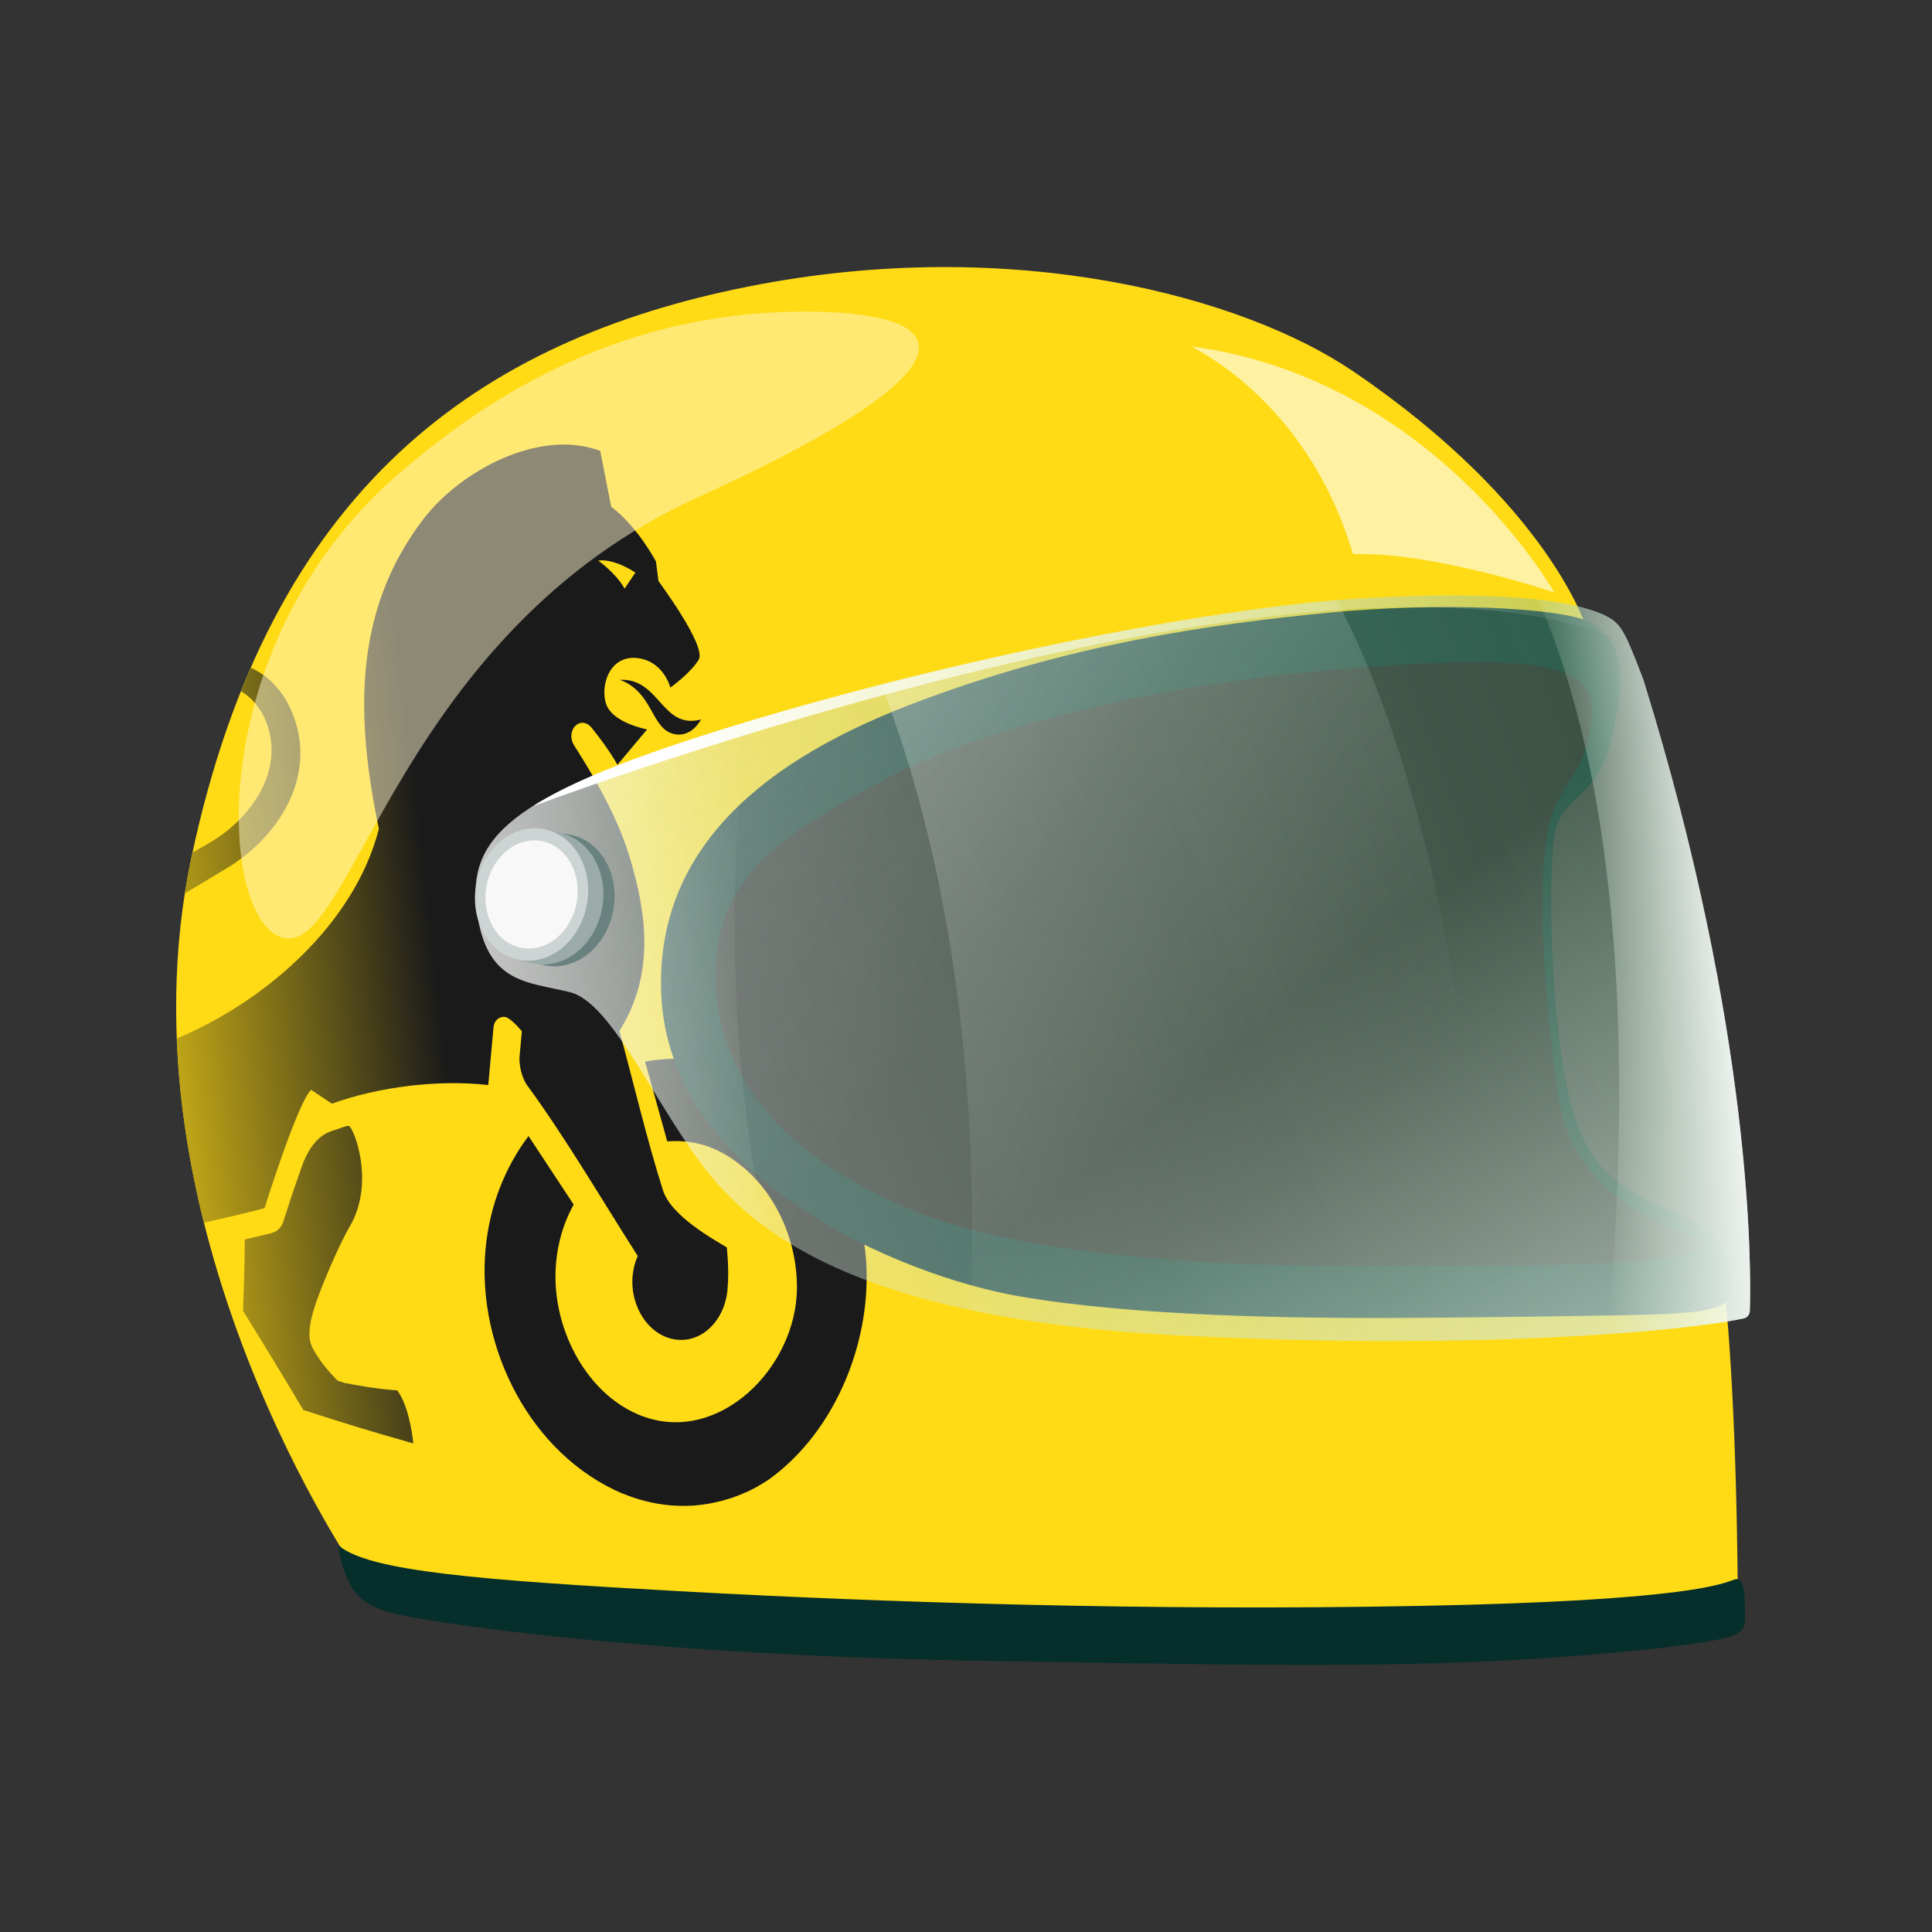 <svg xmlns="http://www.w3.org/2000/svg" fill="none" viewBox="0 0 340 340" height="340" width="340">
<rect x="0" y="0" width="340" height="340" fill="#333333" stroke="none"/>
<g clip-path="url(#clip0_1000_19606)">
<path fill="#FFDB16" d="M279.287 110.772C279.287 110.772 272.924 88.963 238.079 65.309C219.071 52.399 178.568 41.073 131.55 50.456C84.541 59.83 47.567 85.623 33.718 150.756C19.86 215.888 63.519 277.861 63.519 277.861C63.519 277.861 250.101 295.176 305.835 282.4C305.612 244.072 303.464 226.632 303.464 226.632C303.464 226.632 243.4 228.799 207.762 226.471C172.124 224.143 138.599 214.393 125.739 190.032C112.88 165.671 124.474 144.909 155.05 130.925C185.626 116.94 219.998 113.762 245.931 111.649C271.863 109.527 279.305 110.772 279.305 110.772H279.287Z"></path>
<path fill="url(#paint0_linear_1000_19606)" d="M85.923 190.972C86.297 186.926 86.484 184.893 86.849 180.838C86.903 179.674 87.83 178.832 88.863 178.966C89.897 179.101 91.84 181.491 91.84 181.491C91.68 183.273 91.599 184.168 91.43 185.941C91.305 188.233 92.241 190.265 92.713 190.919C99.477 200.131 105.796 210.955 112.23 221.036C111.757 222.093 111.445 223.266 111.33 224.528C110.848 229.98 114.199 235.03 118.815 235.728C122.745 236.328 126.31 233.526 127.584 229.282C127.584 229.273 127.584 229.255 127.593 229.246C127.807 228.512 127.968 227.751 128.03 226.945C128.03 226.918 128.03 226.883 128.03 226.856C128.36 223.445 127.905 219.523 127.905 219.523C125.758 218.207 118.129 214.053 116.677 209.478C113.843 200.579 111.561 190.766 109.004 181.42C115.331 171.374 113.798 160.586 110.706 150.496C108.175 142.25 102.685 133.799 101.063 131.22C99.379 128.552 102.195 125.652 104.183 128.15C107.489 132.286 108.656 134.596 108.656 134.596C110.741 132.107 111.784 130.862 113.878 128.364C113.878 128.364 108.558 127.371 106.963 124.541C105.412 121.793 106.74 115.356 111.971 115.794C116.775 116.206 117.969 121.005 117.969 121.005C117.969 121.005 121.551 118.462 122.968 116.081C124.385 113.699 115.883 102.267 115.883 102.267C115.705 100.879 115.616 100.189 115.438 98.811C115.438 98.811 112.203 92.642 107.56 89.186C106.785 85.238 106.401 83.277 105.626 79.347C94.897 75.327 81.003 82.874 74.525 91.335C62.022 107.683 62.628 126.386 66.674 145.876C62.423 162.475 46.809 176.2 31.089 182.762C31.544 194.106 33.335 205.028 35.875 215.163C39.449 214.384 43.013 213.534 46.551 212.621C46.551 212.621 52.513 193.605 54.776 191.805C56.229 192.772 56.96 193.255 58.412 194.231C66.665 191.25 77.162 189.952 85.896 190.945L85.923 190.972ZM111.82 100.771C111.062 101.899 110.679 102.455 109.922 103.583C108.326 100.78 105.27 98.65 105.27 98.65C108.228 98.274 111.82 100.771 111.82 100.771Z"></path>
<path fill="url(#paint1_linear_1000_19606)" d="M32.533 157.22C34.556 156.029 36.722 154.713 39.297 153.155C49.145 147.515 56.247 136.18 51.185 124.864C49.358 120.79 46.56 118.606 44.136 117.522C43.548 118.865 42.978 120.244 42.416 121.641C44.199 122.697 45.829 124.533 46.765 126.834C50.374 135.661 43.895 144.498 36.249 148.679C35.421 149.153 34.645 149.592 33.888 150.022C33.834 150.272 33.781 150.514 33.727 150.756C33.264 152.913 32.881 155.071 32.542 157.22H32.533Z"></path>
<path fill="url(#paint2_linear_1000_19606)" d="M47.745 217.007C48.752 216.757 49.528 216.014 49.848 214.993C50.855 211.833 51.479 209.935 53.101 205.315C54.999 199.898 57.922 199.155 58.983 198.842C59.803 198.591 61.032 198.036 61.398 198.144C62.209 198.367 66.121 208.081 61.532 215.879C59.553 219.246 56.398 226.748 55.374 229.971C53.663 235.388 54.643 236.722 55.784 238.548C57.245 240.876 59.437 242.989 59.437 242.989C59.856 243.096 60.23 243.222 60.596 243.365C62.423 243.723 66.308 244.457 69.9 244.681C71.753 247.116 72.52 251.834 72.734 254.019C64.989 251.825 61.113 250.635 53.377 248.137C49.127 241.019 47.006 237.519 42.764 230.696C42.835 228.1 43.013 225.566 43.076 218.126C44.938 217.697 45.874 217.473 47.745 217.016V217.007Z"></path>
<path fill="url(#paint3_linear_1000_19606)" d="M100.965 211.976C98.835 215.799 97.624 220.436 97.766 225.486C98.06 235.442 103.96 245.854 113.103 249.238C126.542 254.207 140.141 240.715 140.248 226.695C140.31 218.753 136.915 210.848 131.381 205.924C126.462 201.546 121.827 200.552 117.425 200.865C116.124 196.201 113.522 186.827 113.522 186.827C119.6 185.717 126.319 186.371 132.7 189.755C143.697 195.601 151.271 208.744 152.359 221.126C153.624 235.495 147.261 251.781 135.275 260.393C135.257 260.402 135.231 260.411 135.213 260.429C133.831 261.325 132.352 262.211 130.917 262.766C130.846 262.793 130.766 262.829 130.703 262.856C130.392 262.981 130.062 263.124 129.741 263.258C129.643 263.276 129.545 263.312 129.456 263.348C129.153 263.473 128.805 263.608 128.493 263.688C128.404 263.715 128.306 263.742 128.217 263.769C127.896 263.876 127.549 263.984 127.21 264.073C127.157 264.091 127.103 264.1 127.05 264.109C125.508 264.521 123.94 264.798 122.335 264.933C122.255 264.933 122.175 264.942 122.104 264.951C121.979 264.951 121.845 264.968 121.721 264.977C121.694 264.977 121.685 264.977 121.658 264.968C119.68 265.076 117.666 264.968 115.616 264.601C113.575 264.243 111.588 263.661 109.681 262.873C109.645 262.873 109.619 262.864 109.583 262.856C93.319 255.962 83.882 237.089 85.441 219.89C86.136 212.209 88.899 205.404 93.007 199.925C93.007 199.925 98.292 207.929 100.956 211.976H100.965Z"></path>
<path fill="url(#paint4_linear_1000_19606)" d="M109.084 119.635C116.169 119.304 116.418 128.436 123.36 126.619C123.36 126.619 121.658 130.074 118.361 129.107C114.538 127.988 114.894 121.784 109.084 119.635Z"></path>
<path fill="#062E2A" d="M116.364 174.767C117.559 207.553 158.677 224.555 179.37 228.127C200.062 231.708 228.464 231.941 242.027 231.941C255.591 231.941 285.997 231.547 292.538 231.269C299.079 230.992 304.257 230.383 304.524 227.706C304.792 225.029 305.228 219.165 298.491 215.262C291.754 211.358 281.131 210.149 276.943 196.022C272.754 181.894 272.451 154.534 273.503 147.318C274.555 140.102 280.347 140.836 283.012 131.99C285.676 123.145 286.977 112.858 279.812 109.465C274.243 106.833 252.864 105.937 233.338 107.871C213.813 109.805 188.246 113.162 159.862 124.13C131.47 135.097 115.5 151.302 116.355 174.758L116.364 174.767Z"></path>
<path fill="#1A1A1A" d="M227.493 118.57C208.725 120.459 176.099 126.439 156.36 136.852C136.621 147.264 124.929 154.91 126.034 173.971C127.139 193.031 142.797 205.879 161.11 213.193C179.423 220.508 210.409 222.943 240.958 222.836C271.507 222.728 287.504 222.612 295.114 221.17C299.748 219.953 300.63 218.735 296.549 217.07C292.467 215.405 277.023 209.979 274.377 193.47C271.73 176.961 270.188 154.247 272.835 144.274C274.706 137.622 278.788 136.52 280 127.317C281.212 118.122 277.13 113.574 227.502 118.561L227.493 118.57Z"></path>
<path fill="#FFF8D0" d="M69.668 83.815C35.153 114.084 38.397 163.281 50.249 165.125C62.102 166.97 70.487 111.327 122.808 87.512C175.128 63.697 166.751 55.273 143.652 54.861C120.553 54.449 95.413 61.226 69.668 83.815Z" opacity="0.5"></path>
<path fill="#FFF1A2" d="M209.847 60.993C208.697 60.841 229.756 69.364 238.097 97.512C252.222 97.047 273.521 104.254 273.521 104.254C273.521 104.254 252.453 66.804 209.847 60.984V60.993Z"></path>
<path fill="#062E2A" d="M59.687 272.068C59.687 272.068 59.268 272.99 60.747 276.876C62.226 280.761 63.928 282.749 70.372 284.181C76.815 285.614 112.818 291.254 172.294 292.266C231.77 293.278 256.01 293.734 290.462 290.234C304.578 288.488 307.1 288.094 307.1 284.987C307.1 281.88 307.234 277.261 305.202 277.977C303.17 278.693 297.021 281.71 249.727 282.615C202.433 283.519 155.736 282.015 120.161 280.054C84.577 278.093 65.078 276.527 59.696 272.059L59.687 272.068Z"></path>
<path fill="url(#paint5_linear_1000_19606)" d="M283.226 108.722C278.957 106.224 267.176 103.654 239.487 105.31C211.808 106.967 163.195 117.012 126.229 128.633C89.255 140.254 82.206 147.738 83.935 160.434C85.664 173.129 92.713 172.726 100.297 174.597C107.88 176.468 115.589 195.171 124.768 206.532C133.947 217.894 153.098 232.183 207.085 234.994C259.2 237.698 296.201 234.313 306.841 232.03C307.465 231.896 307.911 231.35 307.929 230.714C308.16 223.633 308.579 181.975 289.196 119.608C286.104 111.524 285.355 109.984 283.208 108.731L283.226 108.722Z" opacity="0.3"></path>
<path fill="url(#paint6_linear_1000_19606)" d="M283.226 108.722C278.957 106.224 267.176 103.654 239.487 105.31C211.808 106.967 163.195 117.012 126.229 128.633C89.255 140.254 82.206 147.738 83.935 160.434C85.664 173.129 92.713 172.726 100.297 174.597C107.88 176.468 115.589 195.171 124.768 206.532C133.947 217.894 153.098 232.183 207.085 234.994C259.2 237.698 296.201 234.313 306.841 232.03C307.465 231.896 307.911 231.35 307.929 230.714C308.16 223.633 308.579 181.975 289.196 119.608C286.104 111.524 285.355 109.984 283.208 108.731L283.226 108.722Z" opacity="0.3"></path>
<path fill="url(#paint7_linear_1000_19606)" d="M283.226 108.722C278.957 106.224 267.176 103.654 239.487 105.31C211.808 106.967 163.195 117.012 126.229 128.633C89.255 140.254 82.206 147.738 83.935 160.434C85.664 173.129 92.713 172.726 100.297 174.597C107.88 176.468 115.589 195.171 124.768 206.532C133.947 217.894 153.098 232.183 207.085 234.994C259.2 237.698 296.201 234.313 306.841 232.03C307.465 231.896 307.911 231.35 307.929 230.714C308.16 223.633 308.579 181.975 289.196 119.608C286.104 111.524 285.355 109.984 283.208 108.731L283.226 108.722Z" opacity="0.6"></path>
<path fill="url(#paint8_linear_1000_19606)" d="M235.264 105.624C214.339 107.361 183.817 113.1 155.086 120.468C164.488 144.883 172.66 180.864 170.806 230.553C180.734 232.666 192.666 234.242 207.094 234.985C227.912 236.068 246.314 236.176 261.598 235.764C260.448 196.783 254.878 143.513 235.273 105.615L235.264 105.624Z" opacity="0.3"></path>
<path fill="url(#paint9_linear_1000_19606)" d="M306.85 232.022C307.474 231.887 307.919 231.341 307.946 230.705C308.178 223.624 308.597 181.966 289.214 119.599C286.122 111.515 285.373 109.975 283.225 108.722C281.149 107.504 277.281 106.277 270.678 105.525C280.026 126.869 289.08 166.083 282.94 234.77C294.481 233.973 302.688 232.908 306.841 232.022H306.85Z"></path>
<path fill="url(#paint10_linear_1000_19606)" d="M131.505 127.012C129.723 127.55 127.958 128.087 126.229 128.633C89.255 140.254 82.206 147.739 83.935 160.434C85.664 173.129 92.713 172.726 100.297 174.597C107.88 176.469 115.589 195.171 124.768 206.532C127.174 209.505 130.266 212.683 134.482 215.808C127.513 180.793 128.645 149.52 131.505 127.021V127.012Z" opacity="0.5"></path>
<path fill="#6A827F" d="M107.918 160.251C109.115 153.897 105.735 147.918 100.367 146.897C94.999 145.876 89.677 150.2 88.479 156.554C87.282 162.909 90.662 168.888 96.03 169.909C101.398 170.93 106.72 166.606 107.918 160.251Z"></path>
<path fill="#9BABAA" d="M98.514 146.593L96.171 146.002L96.064 146.458C91.572 146.861 87.544 150.792 86.519 156.217C85.557 161.32 87.553 166.173 91.144 168.42L91.046 168.85L93.675 169.494V169.476C93.809 169.503 93.934 169.548 94.059 169.575C99.423 170.595 104.744 166.271 105.947 159.915C107.132 153.603 103.808 147.667 98.505 146.584L98.514 146.593Z"></path>
<path fill="#CDD5D4" d="M103.264 159.261C104.462 152.907 101.081 146.928 95.713 145.907C90.346 144.886 85.023 149.21 83.826 155.564C82.629 161.919 86.009 167.898 91.377 168.919C96.745 169.94 102.067 165.616 103.264 159.261Z"></path>
<path fill="#F8F8F8" d="M101.469 158.92C102.447 153.731 99.692 148.85 95.316 148.018C90.939 147.186 86.599 150.717 85.621 155.906C84.643 161.094 87.398 165.975 91.775 166.808C96.151 167.64 100.492 164.109 101.469 158.92Z"></path>
<path fill="url(#paint11_linear_1000_19606)" d="M93.756 141.892C109.396 136.118 237.928 89.92 286.782 113.511C285.472 110.539 284.661 109.563 283.235 108.722C278.966 106.224 267.185 103.654 239.497 105.31C211.817 106.967 163.204 117.012 126.239 128.633C110.572 133.557 100.288 137.738 93.756 141.892Z"></path>
</g>
<defs>
<linearGradient gradientUnits="userSpaceOnUse" y2="160.767" x2="75.672" y1="167.82" x1="10.584" id="paint0_linear_1000_19606">
<stop stop-color="#FFDB16"></stop>
<stop stop-color="#1A1A1A" offset="1"></stop>
</linearGradient>
<linearGradient gradientUnits="userSpaceOnUse" y2="133.676" x2="72.723" y1="140.728" x1="7.634" id="paint1_linear_1000_19606">
<stop stop-color="#FFDB16"></stop>
<stop stop-color="#1A1A1A" offset="1"></stop>
</linearGradient>
<linearGradient gradientUnits="userSpaceOnUse" y2="224.44" x2="82.57" y1="231.493" x1="17.481" id="paint2_linear_1000_19606">
<stop stop-color="#FFDB16"></stop>
<stop stop-color="#1A1A1A" offset="1"></stop>
</linearGradient>
<linearGradient gradientUnits="userSpaceOnUse" y2="229.714" x2="83.14" y1="236.767" x1="18.052" id="paint3_linear_1000_19606">
<stop stop-color="#FFDB16"></stop>
<stop stop-color="#1A1A1A" offset="1"></stop>
</linearGradient>
<linearGradient gradientUnits="userSpaceOnUse" y2="129.136" x2="72.241" y1="136.189" x1="7.162" id="paint4_linear_1000_19606">
<stop stop-color="#FFDB16"></stop>
<stop stop-color="#1A1A1A" offset="1"></stop>
</linearGradient>
<linearGradient gradientUnits="userSpaceOnUse" y2="146.765" x2="187.218" y1="95.981" x1="113.388" id="paint5_linear_1000_19606">
<stop stop-color="#FEFFFE"></stop>
<stop stop-opacity="0.6" stop-color="#E5F8E6" offset="1"></stop>
</linearGradient>
<linearGradient gradientUnits="userSpaceOnUse" y2="150.099" x2="297.911" y1="220.034" x1="110.304" id="paint6_linear_1000_19606">
<stop stop-color="#FEFFFE"></stop>
<stop stop-opacity="0.8" stop-color="#267C4F" offset="1"></stop>
</linearGradient>
<linearGradient gradientUnits="userSpaceOnUse" y2="183.438" x2="219.786" y1="260.223" x1="280.534" id="paint7_linear_1000_19606">
<stop stop-color="#FEFFFE"></stop>
<stop stop-opacity="0" stop-color="#E5F8E6" offset="1"></stop>
</linearGradient>
<linearGradient gradientUnits="userSpaceOnUse" y2="201.071" x2="229.86" y1="98.918" x1="148.349" id="paint8_linear_1000_19606">
<stop stop-color="white"></stop>
<stop stop-opacity="0" stop-color="#E5F8E6" offset="1"></stop>
</linearGradient>
<linearGradient gradientUnits="userSpaceOnUse" y2="170.498" x2="275.611" y1="166.746" x1="306.36" id="paint9_linear_1000_19606">
<stop stop-color="#FEFFFE"></stop>
<stop stop-opacity="0" stop-color="#E5F8E6" offset="1"></stop>
</linearGradient>
<linearGradient gradientUnits="userSpaceOnUse" y2="171.102" x2="136.287" y1="176.585" x1="85.682" id="paint10_linear_1000_19606">
<stop stop-color="white"></stop>
<stop stop-opacity="0" stop-color="#E5F8E6" offset="1"></stop>
</linearGradient>
<linearGradient gradientUnits="userSpaceOnUse" y2="107.786" x2="287.244" y1="129.788" x1="117.265" id="paint11_linear_1000_19606">
<stop stop-color="white"></stop>
<stop stop-opacity="0" stop-color="#E5F8E6" offset="1"></stop>
</linearGradient>
<clipPath id="clip0_1000_19606">
<rect transform="translate(31 47)" fill="white" height="246" width="277"></rect>
</clipPath>
</defs>
</svg>
